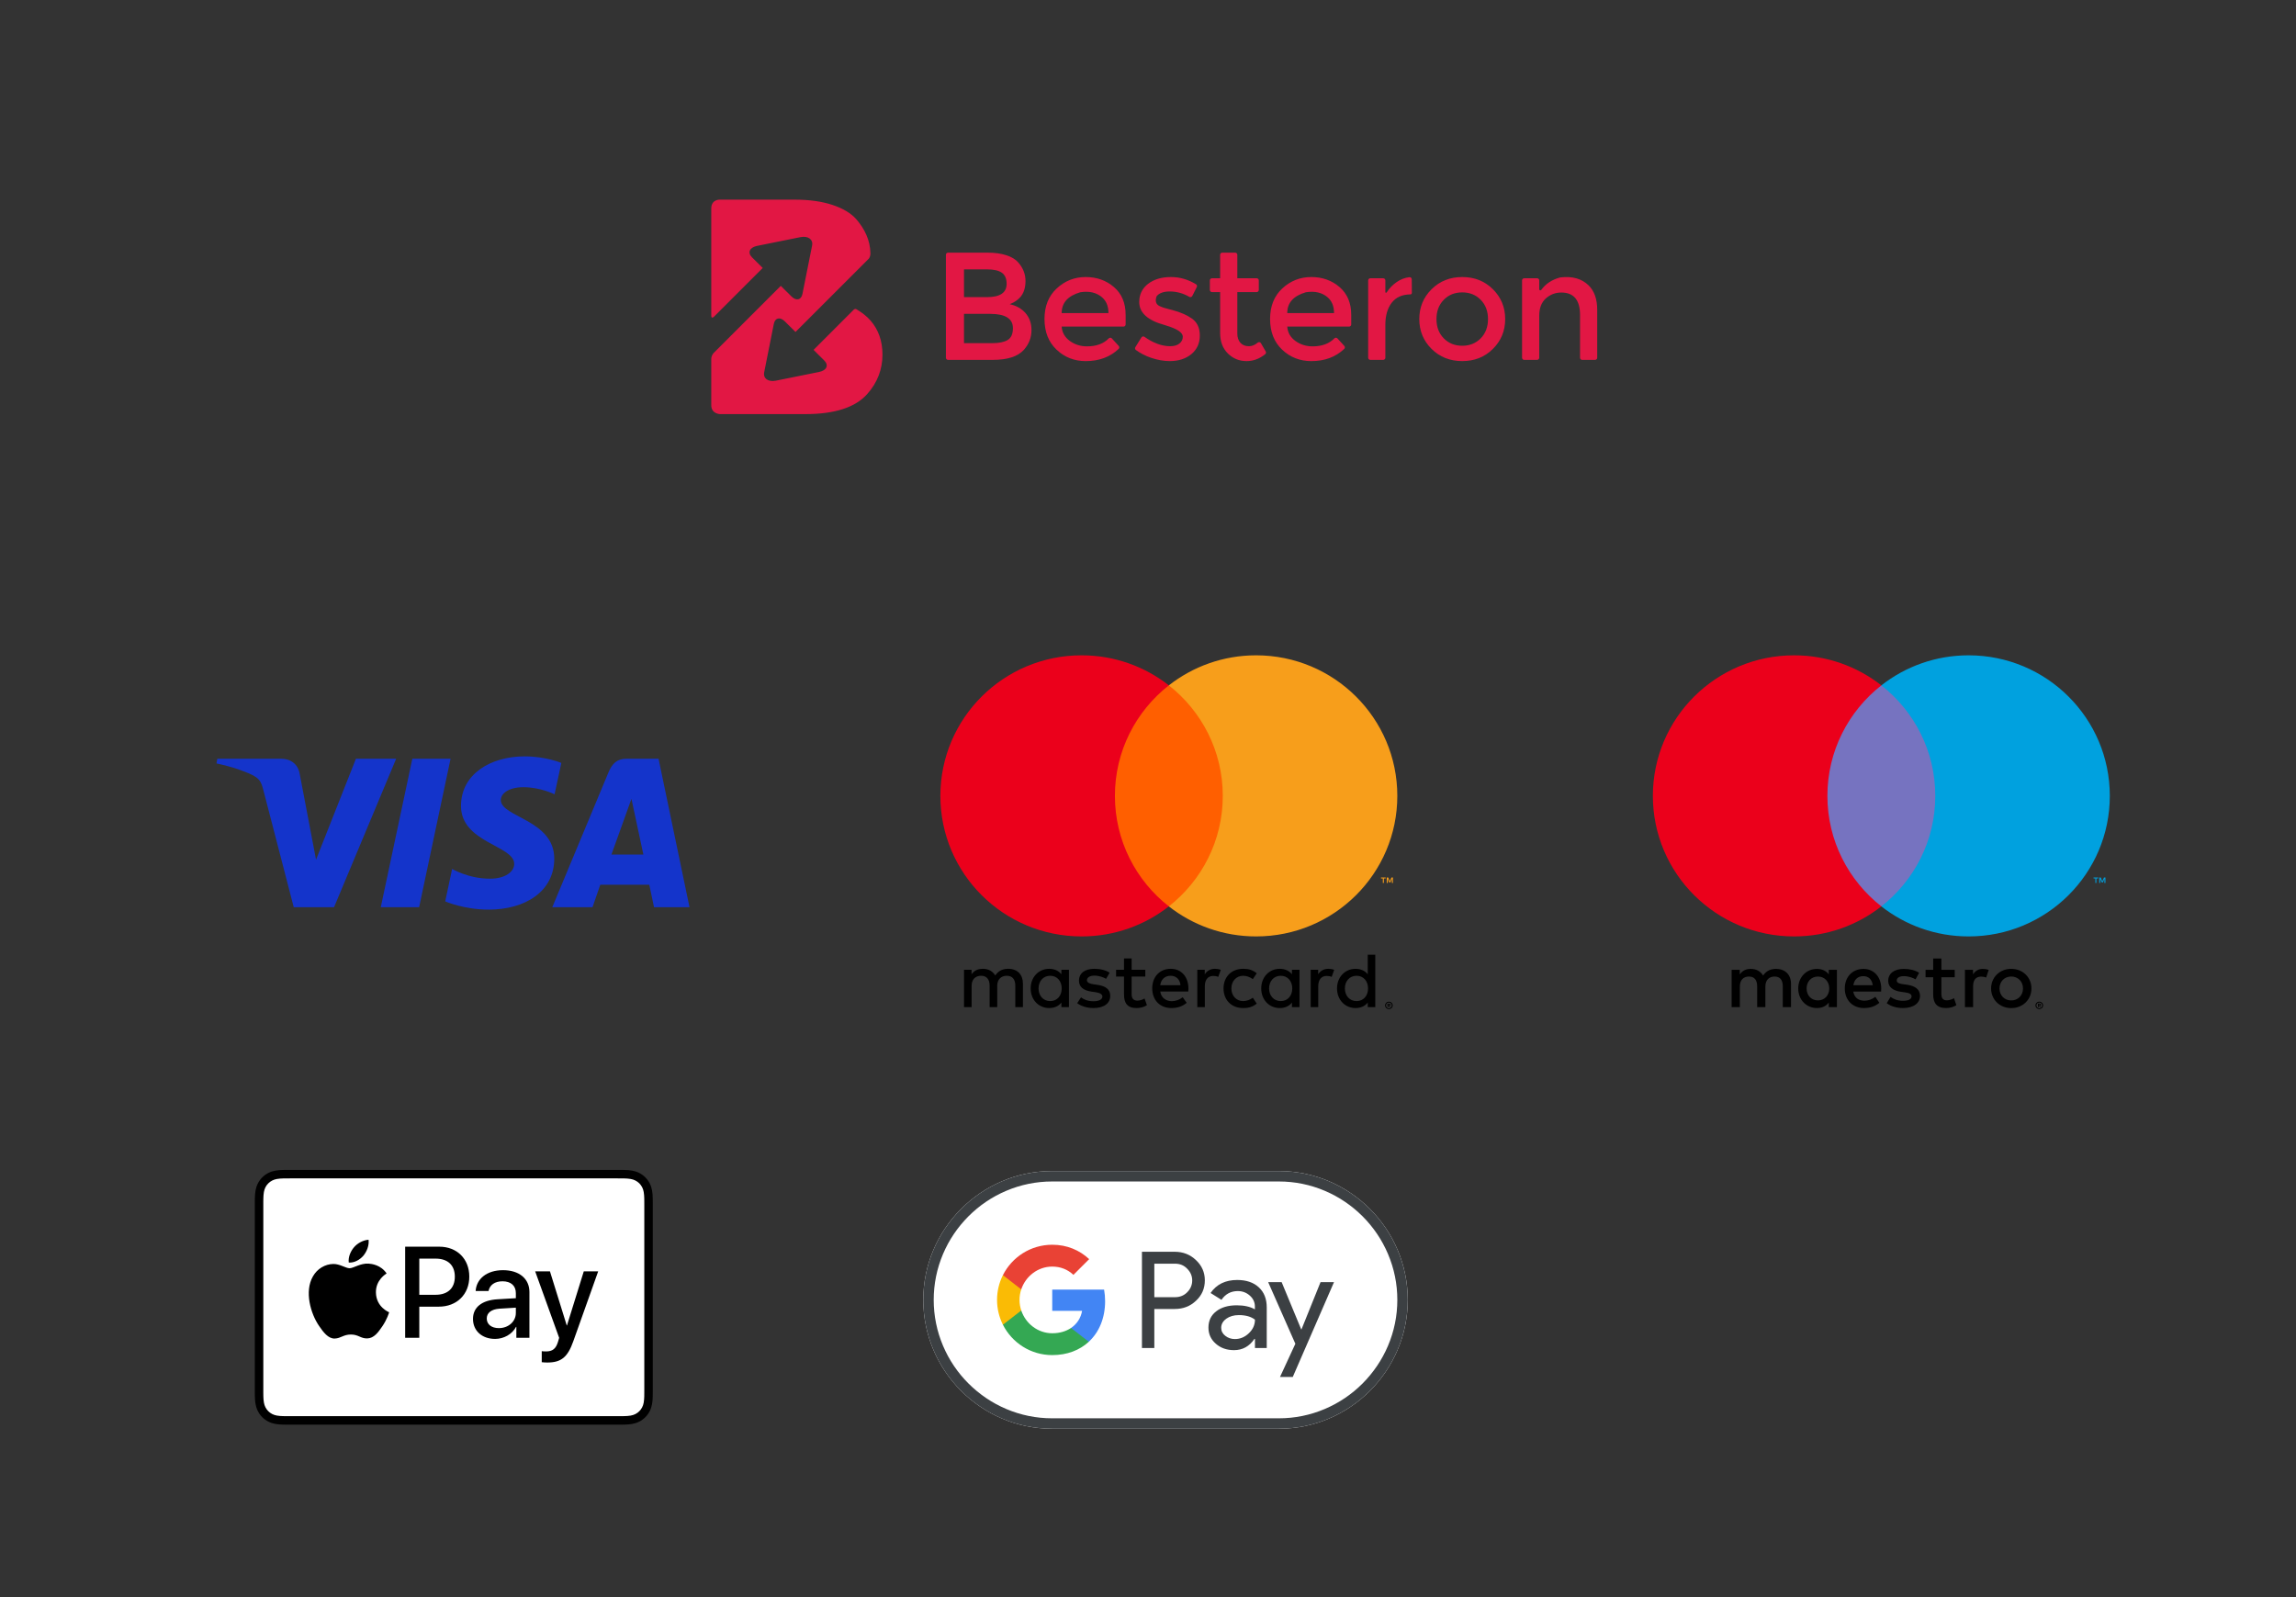 <svg width="184" height="128" viewBox="0 0 184 128" xmlns="http://www.w3.org/2000/svg">
<rect x="0" y="0" width="184" height="128" fill="#333333" stroke="none"/>
<path d="M68.4 24.837L65.198 28.04L66.05 28.886C66.439 29.271 66.254 29.686 65.641 29.81L62.178 30.509C61.564 30.632 61.143 30.329 61.242 29.834L62.013 25.96C62.112 25.465 62.51 25.374 62.898 25.758L63.751 26.605L69.608 20.748C69.608 20.748 69.759 20.609 69.754 20.298C69.74 19.283 69.317 18.368 68.606 17.55C68.179 17.075 67.544 16.698 66.7 16.419C65.856 16.141 64.852 16.001 63.688 16.001H57.719C57.719 16.001 57 15.938 57 16.72V25.28C57 25.597 57.216 25.384 57.216 25.384L61.124 21.475L60.271 20.629C59.884 20.244 60.068 19.828 60.681 19.704L64.144 19.006C64.757 18.882 65.179 19.186 65.081 19.68L64.309 23.555C64.21 24.05 63.812 24.14 63.425 23.756L62.571 22.91L57.219 28.262C57.219 28.262 57 28.458 57 28.789V32.47C57 33.189 57.719 33.189 57.719 33.189H64.524C66.885 33.189 68.54 32.656 69.491 31.59C70.31 30.673 70.72 29.615 70.72 28.419C70.72 27.337 70.404 26.431 69.774 25.702C69.455 25.334 69.07 25.048 68.65 24.792C68.505 24.702 68.4 24.837 68.4 24.837" fill="#E21744" />
<path d="M79.565 28.841H75.973C75.879 28.841 75.804 28.765 75.804 28.672V20.418C75.804 20.325 75.879 20.249 75.973 20.249H79.147C79.729 20.249 80.231 20.319 80.653 20.458C81.075 20.597 81.388 20.786 81.593 21.023C81.987 21.466 82.183 21.966 82.183 22.523C82.183 23.195 81.97 23.695 81.544 24.023C81.388 24.138 81.282 24.209 81.225 24.238C81.167 24.267 81.065 24.314 80.917 24.379C81.45 24.494 81.874 24.734 82.189 25.098C82.505 25.463 82.663 25.916 82.663 26.457C82.663 27.055 82.458 27.583 82.048 28.042C81.564 28.575 80.737 28.841 79.565 28.841V28.841ZM77.254 23.814H79.098C80.147 23.814 80.671 23.457 80.671 22.744C80.671 22.335 80.544 22.04 80.29 21.859C80.036 21.679 79.643 21.589 79.11 21.589H77.254V23.814ZM77.254 27.502H79.528C80.061 27.502 80.468 27.417 80.751 27.25C81.034 27.082 81.175 26.764 81.175 26.297C81.175 25.535 80.565 25.154 79.344 25.154H77.254V27.502H77.254Z" fill="#E21744" />
<path d="M90.039 26.174H85.082C85.115 26.649 85.332 27.032 85.733 27.323C86.135 27.614 86.594 27.759 87.11 27.759C87.858 27.759 88.443 27.544 88.863 27.113C88.929 27.046 89.04 27.052 89.104 27.122L89.655 27.725C89.716 27.792 89.715 27.898 89.649 27.961C88.96 28.613 88.081 28.94 87.012 28.94C86.094 28.94 85.313 28.634 84.67 28.023C84.027 27.413 83.705 26.594 83.705 25.565C83.705 24.537 84.033 23.719 84.689 23.113C85.344 22.506 86.116 22.203 87.005 22.203C87.895 22.203 88.651 22.472 89.273 23.008C89.896 23.545 90.207 24.285 90.207 25.227V26.005C90.207 26.098 90.132 26.174 90.039 26.174V26.174ZM85.082 25.092H88.831C88.831 24.543 88.659 24.121 88.315 23.826C87.873 23.447 87.3 23.311 86.595 23.419C86.585 23.42 86.574 23.423 86.565 23.425C85.576 23.714 85.082 24.269 85.082 25.092Z" fill="#E21744" />
<path d="M96.153 26.887C96.153 27.51 95.928 28.007 95.477 28.38C95.027 28.753 94.449 28.939 93.744 28.939C93.269 28.939 92.775 28.853 92.263 28.681C91.804 28.527 91.392 28.317 91.028 28.05C90.957 27.998 90.94 27.899 90.987 27.824L91.473 27.041C91.524 26.958 91.635 26.937 91.716 26.994C92.425 27.496 93.114 27.747 93.781 27.747C94.092 27.747 94.338 27.675 94.519 27.532C94.699 27.389 94.789 27.206 94.789 26.985C94.789 26.657 94.354 26.362 93.486 26.1C93.42 26.075 93.371 26.059 93.339 26.051C91.978 25.682 91.298 25.067 91.298 24.207C91.298 23.601 91.534 23.115 92.005 22.75C92.476 22.386 93.088 22.203 93.843 22.203C94.548 22.203 95.217 22.397 95.85 22.784C95.925 22.83 95.951 22.927 95.911 23.005L95.548 23.723C95.503 23.811 95.394 23.84 95.309 23.79C94.82 23.503 94.294 23.359 93.732 23.359C93.278 23.359 92.942 23.473 92.724 23.7C92.706 23.719 92.692 23.743 92.683 23.768C92.554 24.142 92.641 24.399 92.945 24.539C93.093 24.613 93.299 24.683 93.566 24.748C93.832 24.814 94.068 24.879 94.273 24.945C94.478 25.01 94.676 25.084 94.869 25.166C95.061 25.248 95.268 25.363 95.489 25.51C95.932 25.805 96.153 26.264 96.153 26.887" fill="#E21744" />
<path d="M99.158 23.408V26.727C99.158 27.039 99.239 27.286 99.403 27.471C99.567 27.655 99.797 27.747 100.092 27.747C100.334 27.747 100.567 27.651 100.792 27.459C100.872 27.39 100.994 27.41 101.047 27.501L101.434 28.166C101.476 28.236 101.461 28.329 101.398 28.381C100.943 28.753 100.444 28.94 99.902 28.94C99.316 28.94 98.816 28.737 98.402 28.331C97.988 27.925 97.781 27.378 97.781 26.69V23.408H97.127C97.033 23.408 96.958 23.332 96.958 23.239V22.471C96.958 22.377 97.033 22.302 97.127 22.302H97.781V20.418C97.781 20.325 97.857 20.249 97.95 20.249H98.989C99.082 20.249 99.158 20.325 99.158 20.418V22.302H100.71C100.803 22.302 100.879 22.377 100.879 22.471V23.239C100.879 23.332 100.803 23.408 100.71 23.408H99.158Z" fill="#E21744" />
<path d="M108.117 26.174H103.16C103.192 26.649 103.41 27.032 103.811 27.323C104.213 27.614 104.672 27.759 105.188 27.759C105.936 27.759 106.521 27.544 106.941 27.113C107.007 27.046 107.118 27.052 107.182 27.122L107.733 27.725C107.795 27.792 107.793 27.898 107.727 27.961C107.038 28.613 106.16 28.94 105.09 28.94C104.172 28.94 103.392 28.634 102.748 28.023C102.105 27.413 101.783 26.594 101.783 25.565C101.783 24.537 102.111 23.719 102.767 23.113C103.422 22.506 104.195 22.203 105.084 22.203C105.973 22.203 106.729 22.472 107.352 23.008C107.975 23.545 108.286 24.285 108.286 25.227V26.005C108.286 26.098 108.211 26.174 108.117 26.174V26.174ZM103.16 25.092H106.909C106.909 24.543 106.737 24.121 106.393 23.826C105.952 23.448 105.379 23.312 104.675 23.419C104.665 23.42 104.655 23.422 104.645 23.425C103.654 23.713 103.16 24.269 103.16 25.092" fill="#E21744" />
<path d="M113.02 23.593C112.366 23.604 111.872 23.825 111.537 24.256C111.193 24.699 111.021 25.293 111.021 26.038V28.672C111.021 28.765 110.945 28.841 110.852 28.841H109.813C109.72 28.841 109.644 28.765 109.644 28.672V22.471C109.644 22.377 109.72 22.302 109.813 22.302H110.852C110.945 22.302 111.021 22.377 111.021 22.471V23.407C111.021 23.463 111.095 23.486 111.125 23.438C111.334 23.109 111.6 22.832 111.924 22.609C112.252 22.384 112.596 22.252 112.957 22.214C113.054 22.204 113.136 22.285 113.137 22.381L113.146 23.466C113.146 23.538 113.106 23.593 113.02 23.593" fill="#E21744" />
<path d="M119.641 27.962C118.986 28.614 118.166 28.939 117.183 28.939C116.2 28.939 115.38 28.614 114.724 27.962C114.069 27.311 113.741 26.514 113.741 25.571C113.741 24.629 114.069 23.832 114.724 23.181C115.38 22.529 116.2 22.203 117.183 22.203C118.166 22.203 118.986 22.529 119.641 23.181C120.297 23.832 120.625 24.629 120.625 25.571C120.625 26.514 120.297 27.311 119.641 27.962ZM115.701 27.114C116.09 27.511 116.584 27.71 117.183 27.71C117.781 27.71 118.275 27.511 118.664 27.114C119.053 26.717 119.248 26.202 119.248 25.571C119.248 24.941 119.053 24.426 118.664 24.029C118.274 23.631 117.781 23.433 117.183 23.433C116.584 23.433 116.09 23.631 115.701 24.029C115.312 24.427 115.118 24.941 115.118 25.571C115.118 26.202 115.312 26.717 115.701 27.114Z" fill="#E21744" />
<path d="M123.354 25.301V28.672C123.354 28.766 123.278 28.841 123.185 28.841H122.146C122.053 28.841 121.977 28.766 121.977 28.672V22.471C121.977 22.377 122.053 22.302 122.146 22.302H123.185C123.278 22.302 123.354 22.377 123.354 22.471V23.18C123.354 23.27 123.467 23.304 123.519 23.231C123.867 22.746 124.366 22.415 125.018 22.239C125.028 22.236 125.039 22.234 125.05 22.233C126.012 22.119 126.768 22.335 127.318 22.879C127.773 23.33 128 23.982 128 24.834V28.672C128 28.766 127.924 28.841 127.831 28.841H126.792C126.699 28.841 126.624 28.766 126.624 28.672V25.252C126.624 24.047 126.123 23.445 125.124 23.445C124.648 23.445 124.235 23.603 123.882 23.918C123.53 24.234 123.354 24.695 123.354 25.301" fill="#E21744" />
<g>
<path d="M42.04 60.619C39.349 60.619 36.944 62.014 36.944 64.592C36.944 67.548 41.209 67.752 41.209 69.237C41.209 69.862 40.493 70.422 39.269 70.422C37.532 70.422 36.234 69.64 36.234 69.64L35.679 72.241C35.679 72.241 37.174 72.901 39.159 72.901C42.102 72.901 44.418 71.438 44.418 68.816C44.418 65.693 40.134 65.495 40.134 64.117C40.134 63.627 40.722 63.09 41.943 63.09C43.319 63.09 44.443 63.659 44.443 63.659L44.986 61.147C44.986 61.147 43.764 60.619 42.04 60.619V60.619ZM17.416 60.809L17.35 61.188C17.35 61.188 18.483 61.395 19.503 61.809C20.816 62.283 20.909 62.559 21.13 63.416L23.54 72.706H26.771L31.748 60.809H28.524L25.327 68.898L24.022 62.041C23.902 61.257 23.296 60.809 22.554 60.809H17.416V60.809ZM33.044 60.809L30.515 72.706H33.589L36.108 60.809H33.044V60.809ZM50.185 60.809C49.444 60.809 49.052 61.206 48.764 61.899L44.261 72.706H47.484L48.107 70.905H52.034L52.413 72.706H55.257L52.776 60.809H50.185V60.809ZM50.605 64.023L51.56 68.487H49L50.605 64.023V64.023Z" fill="#1434CB" />
</g>
<mask id="mask0_2254_26692">
<path d="M77.255 76.517H111.609V80.875H77.255V76.517Z" fill="white" />
</mask>
<g>
<path d="M107.779 79.217C107.779 78.653 108.137 78.202 108.717 78.202C109.271 78.202 109.635 78.635 109.635 79.217C109.635 79.8 109.271 80.232 108.717 80.232C108.137 80.232 107.779 79.781 107.779 79.217V79.217ZM110.214 79.217V76.517H109.61V78.083C109.402 77.814 109.062 77.645 108.634 77.645C107.791 77.645 107.148 78.303 107.148 79.217C107.148 80.132 107.791 80.79 108.634 80.79C109.062 80.79 109.402 80.621 109.61 80.351V80.715H110.214V79.217ZM101.704 79.217C101.704 78.653 102.063 78.202 102.642 78.202C103.196 78.202 103.561 78.635 103.561 79.217C103.561 79.8 103.196 80.232 102.642 80.232C102.063 80.232 101.704 79.781 101.704 79.217V79.217ZM104.14 79.217V77.72H103.535V78.083C103.328 77.814 102.988 77.644 102.559 77.644C101.716 77.644 101.074 78.303 101.074 79.217C101.074 80.132 101.716 80.79 102.559 80.79C102.988 80.79 103.328 80.621 103.535 80.351V80.715H104.14V79.217ZM111.254 80.49V80.564H111.322C111.338 80.564 111.351 80.561 111.36 80.555C111.369 80.549 111.374 80.54 111.374 80.527C111.374 80.514 111.369 80.505 111.36 80.499C111.351 80.493 111.338 80.49 111.322 80.49H111.254ZM111.321 80.439C111.357 80.439 111.385 80.447 111.404 80.462C111.423 80.478 111.433 80.5 111.433 80.527C111.433 80.55 111.425 80.568 111.41 80.583C111.394 80.598 111.372 80.607 111.344 80.61L111.435 80.715H111.365L111.28 80.611H111.253V80.715H111.194V80.439H111.321ZM111.305 80.81C111.337 80.81 111.367 80.803 111.395 80.791C111.423 80.779 111.447 80.762 111.469 80.742C111.489 80.721 111.506 80.696 111.518 80.668C111.53 80.64 111.535 80.61 111.535 80.578C111.535 80.546 111.53 80.515 111.518 80.488C111.506 80.459 111.489 80.435 111.469 80.414C111.447 80.393 111.423 80.376 111.395 80.365C111.367 80.352 111.337 80.347 111.305 80.347C111.272 80.347 111.242 80.352 111.213 80.365C111.185 80.376 111.16 80.393 111.139 80.414C111.118 80.435 111.101 80.459 111.09 80.488C111.077 80.515 111.071 80.546 111.071 80.578C111.071 80.61 111.077 80.64 111.09 80.668C111.101 80.696 111.118 80.721 111.139 80.742C111.16 80.762 111.185 80.779 111.213 80.791C111.242 80.803 111.272 80.81 111.305 80.81V80.81ZM111.306 80.28C111.347 80.28 111.387 80.288 111.423 80.304C111.46 80.319 111.493 80.341 111.521 80.368C111.548 80.395 111.57 80.426 111.586 80.462C111.602 80.499 111.61 80.537 111.61 80.578C111.61 80.619 111.602 80.657 111.586 80.693C111.57 80.729 111.548 80.76 111.521 80.787C111.493 80.814 111.46 80.836 111.423 80.851C111.387 80.867 111.347 80.875 111.306 80.875C111.263 80.875 111.222 80.867 111.185 80.851C111.148 80.836 111.115 80.814 111.088 80.787C111.061 80.76 111.039 80.729 111.023 80.693C111.007 80.657 110.999 80.619 110.999 80.578C110.999 80.537 111.007 80.499 111.023 80.462C111.039 80.426 111.061 80.395 111.088 80.368C111.115 80.341 111.148 80.319 111.185 80.304C111.222 80.288 111.263 80.28 111.306 80.28V80.28ZM106.456 77.644C106.078 77.644 105.807 77.82 105.637 78.083V77.72H105.039V80.715H105.644V79.029C105.644 78.534 105.883 78.215 106.311 78.215C106.443 78.215 106.582 78.233 106.72 78.29L106.921 77.726C106.777 77.669 106.588 77.644 106.456 77.644V77.644ZM83.229 79.217C83.229 78.653 83.587 78.202 84.167 78.202C84.721 78.202 85.085 78.635 85.085 79.217C85.085 79.8 84.721 80.232 84.167 80.232C83.587 80.232 83.229 79.781 83.229 79.217V79.217ZM85.664 79.217V77.72H85.059V78.083C84.852 77.814 84.512 77.644 84.084 77.644C83.24 77.644 82.598 78.303 82.598 79.217C82.598 80.132 83.24 80.79 84.084 80.79C84.512 80.79 84.852 80.621 85.059 80.351V80.715H85.664V79.217ZM93.811 78.202C94.258 78.202 94.56 78.49 94.604 78.96H92.98C93.037 78.522 93.326 78.202 93.811 78.202V78.202ZM93.824 77.644C92.943 77.644 92.339 78.278 92.339 79.211C92.339 80.163 92.968 80.79 93.868 80.79C94.321 80.79 94.737 80.677 95.102 80.37L94.781 79.925C94.529 80.126 94.208 80.239 93.906 80.239C93.484 80.239 93.056 80 92.981 79.462H95.228C95.234 79.38 95.24 79.299 95.24 79.211C95.234 78.278 94.667 77.644 93.824 77.644V77.644ZM98.053 79.217C98.053 80.126 98.664 80.79 99.633 80.79C100.086 80.79 100.388 80.69 100.715 80.433L100.401 79.963C100.156 80.138 99.897 80.232 99.614 80.232C99.091 80.226 98.682 79.819 98.682 79.217C98.682 78.616 99.091 78.208 99.614 78.202C99.897 78.202 100.156 78.296 100.401 78.472L100.715 78.002C100.388 77.745 100.086 77.644 99.633 77.644C98.664 77.644 98.053 78.309 98.053 79.217V79.217ZM88.924 77.958C88.61 77.751 88.175 77.644 87.697 77.644C86.935 77.644 86.469 78.002 86.469 78.597C86.469 79.085 86.809 79.38 87.483 79.474L87.791 79.518C88.15 79.568 88.345 79.693 88.345 79.863C88.345 80.095 88.081 80.245 87.634 80.245C87.162 80.245 86.853 80.1 86.633 79.931L86.325 80.401C86.772 80.727 87.307 80.79 87.627 80.79C88.496 80.79 88.974 80.389 88.974 79.819C88.974 79.293 88.61 79.023 87.948 78.929L87.64 78.885C87.357 78.848 87.105 78.76 87.105 78.559C87.105 78.34 87.344 78.19 87.703 78.19C88.087 78.19 88.458 78.334 88.641 78.447L88.924 77.958ZM97.368 77.644C96.99 77.644 96.719 77.82 96.549 78.083V77.72H95.951V80.715H96.555V79.029C96.555 78.534 96.795 78.215 97.223 78.215C97.355 78.215 97.493 78.233 97.632 78.29L97.833 77.726C97.689 77.669 97.5 77.644 97.368 77.644V77.644ZM91.783 77.72H90.688V76.812H90.077V77.72H89.441V78.265H90.077V79.681C90.077 80.376 90.322 80.79 91.097 80.79C91.38 80.79 91.707 80.703 91.915 80.558L91.726 80.026C91.531 80.139 91.317 80.195 91.147 80.195C90.82 80.195 90.688 79.994 90.688 79.694V78.265H91.783V77.72ZM81.977 80.715V78.829C81.977 78.121 81.548 77.651 80.818 77.644C80.434 77.638 80.037 77.757 79.761 78.177C79.553 77.845 79.225 77.644 78.766 77.644C78.445 77.644 78.105 77.733 77.86 78.083V77.72H77.255V80.715H77.866V78.998C77.866 78.478 78.181 78.202 78.628 78.202C79.062 78.202 79.308 78.484 79.308 78.992V80.715H79.918V78.998C79.918 78.478 80.245 78.202 80.68 78.202C81.127 78.202 81.366 78.484 81.366 78.992V80.715H81.977Z" fill="black" />
</g>
<mask id="mask1_2254_26692">
<path d="M75.361 80.875H111.981V52.52H75.361V80.875Z" fill="white" />
</mask>
<g>
<path d="M88.72 72.641H98.622V54.928H88.72V72.641Z" fill="#FF5F00" />
<path d="M89.348 63.785C89.348 60.191 91.038 56.991 93.671 54.928C91.746 53.42 89.317 52.52 86.677 52.52C80.427 52.52 75.361 57.563 75.361 63.785C75.361 70.006 80.427 75.049 86.677 75.049C89.317 75.049 91.746 74.15 93.671 72.641C91.038 70.578 89.348 67.378 89.348 63.785" fill="#EB001B" />
<path d="M111.627 70.765V70.328H111.512L111.381 70.628L111.249 70.328H111.134V70.765H111.215V70.435L111.338 70.719H111.423L111.546 70.434V70.765H111.627ZM110.9 70.765V70.402H111.048V70.328H110.673V70.402H110.82V70.765H110.9Z" fill="#F79E1B" />
<path d="M111.98 63.785C111.98 70.006 106.914 75.049 100.664 75.049C98.024 75.049 95.595 74.15 93.67 72.641C96.302 70.578 97.993 67.378 97.993 63.785C97.993 60.191 96.302 56.991 93.67 54.928C95.595 53.42 98.024 52.52 100.664 52.52C106.914 52.52 111.98 57.563 111.98 63.785" fill="#F79E1B" />
</g>
<path d="M163.377 80.489V80.562H163.445C163.46 80.562 163.473 80.559 163.483 80.553C163.492 80.547 163.496 80.538 163.496 80.525C163.496 80.513 163.492 80.504 163.483 80.498C163.473 80.492 163.46 80.489 163.445 80.489H163.377ZM163.446 80.437C163.482 80.437 163.509 80.445 163.528 80.461C163.548 80.477 163.557 80.498 163.557 80.525C163.557 80.548 163.55 80.567 163.535 80.582C163.519 80.597 163.497 80.606 163.469 80.609L163.56 80.713H163.489L163.404 80.61H163.377V80.713H163.319V80.437H163.446ZM163.429 80.808C163.462 80.808 163.492 80.802 163.519 80.79C163.548 80.778 163.572 80.761 163.593 80.74C163.614 80.719 163.63 80.695 163.642 80.666C163.654 80.638 163.66 80.608 163.66 80.576C163.66 80.544 163.654 80.514 163.642 80.486C163.63 80.458 163.614 80.433 163.593 80.412C163.572 80.391 163.548 80.375 163.519 80.363C163.492 80.351 163.462 80.345 163.429 80.345C163.397 80.345 163.366 80.351 163.338 80.363C163.309 80.375 163.284 80.391 163.264 80.412C163.242 80.433 163.226 80.458 163.214 80.486C163.202 80.514 163.196 80.544 163.196 80.576C163.196 80.608 163.202 80.638 163.214 80.666C163.226 80.695 163.242 80.719 163.264 80.74C163.284 80.761 163.309 80.778 163.338 80.79C163.366 80.802 163.397 80.808 163.429 80.808V80.808ZM163.428 80.279C163.47 80.279 163.51 80.287 163.546 80.302C163.583 80.318 163.616 80.339 163.643 80.366C163.671 80.393 163.693 80.424 163.709 80.461C163.724 80.497 163.732 80.535 163.732 80.576C163.732 80.617 163.724 80.656 163.709 80.691C163.693 80.727 163.671 80.759 163.643 80.786C163.616 80.812 163.583 80.834 163.546 80.85C163.51 80.866 163.47 80.873 163.428 80.873C163.386 80.873 163.345 80.866 163.308 80.85C163.271 80.834 163.238 80.812 163.211 80.786C163.184 80.759 163.162 80.727 163.146 80.691C163.13 80.656 163.122 80.617 163.122 80.576C163.122 80.535 163.13 80.497 163.146 80.461C163.162 80.424 163.184 80.393 163.211 80.366C163.238 80.339 163.271 80.318 163.308 80.302C163.345 80.287 163.386 80.279 163.428 80.279V80.279ZM158.907 77.652C159.039 77.652 159.228 77.677 159.372 77.733L159.171 78.345C159.033 78.289 158.895 78.27 158.763 78.27C158.336 78.27 158.123 78.545 158.123 79.039V80.714H157.47V77.727H158.117V78.089C158.286 77.826 158.531 77.652 158.907 77.652V77.652ZM156.649 78.32H155.582V79.671C155.582 79.97 155.689 80.17 156.015 80.17C156.184 80.17 156.398 80.114 156.593 80.001L156.781 80.558C156.574 80.702 156.247 80.789 155.965 80.789C155.193 80.789 154.923 80.376 154.923 79.683V78.32H154.314V77.727H154.923V76.821H155.582V77.727H156.649V78.32ZM153.511 78.489C153.329 78.376 152.959 78.233 152.576 78.233C152.218 78.233 152.005 78.364 152.005 78.583C152.005 78.783 152.231 78.839 152.513 78.877L152.821 78.92C153.474 79.014 153.869 79.289 153.869 79.814C153.869 80.383 153.367 80.789 152.501 80.789C152.011 80.789 151.559 80.664 151.201 80.401L151.509 79.895C151.728 80.064 152.055 80.208 152.507 80.208C152.953 80.208 153.191 80.077 153.191 79.845C153.191 79.676 153.022 79.582 152.664 79.532L152.356 79.489C151.685 79.395 151.32 79.095 151.32 78.608C151.32 78.014 151.81 77.652 152.57 77.652C153.047 77.652 153.48 77.758 153.794 77.964L153.511 78.489ZM148.527 78.957C148.596 78.526 148.86 78.233 149.325 78.233C149.745 78.233 150.015 78.495 150.084 78.957H148.527ZM150.761 79.22C150.755 78.289 150.177 77.652 149.336 77.652C148.457 77.652 147.841 78.289 147.841 79.22C147.841 80.17 148.481 80.789 149.38 80.789C149.832 80.789 150.246 80.676 150.61 80.37L150.29 79.889C150.038 80.089 149.719 80.201 149.417 80.201C148.997 80.201 148.613 80.008 148.519 79.47H150.748C150.755 79.389 150.761 79.308 150.761 79.22V79.22ZM161.179 78.263C161.045 78.263 160.921 78.286 160.806 78.333C160.692 78.38 160.592 78.445 160.509 78.529C160.425 78.614 160.359 78.715 160.311 78.832C160.263 78.95 160.239 79.079 160.239 79.22C160.239 79.362 160.263 79.491 160.311 79.608C160.359 79.726 160.425 79.827 160.509 79.911C160.592 79.996 160.692 80.061 160.806 80.108C160.921 80.154 161.045 80.178 161.179 80.178C161.313 80.178 161.437 80.154 161.552 80.108C161.667 80.061 161.767 79.996 161.851 79.911C161.936 79.827 162.003 79.726 162.05 79.608C162.098 79.491 162.122 79.362 162.122 79.22C162.122 79.079 162.098 78.95 162.05 78.832C162.003 78.715 161.936 78.614 161.851 78.529C161.767 78.445 161.667 78.38 161.552 78.333C161.437 78.286 161.313 78.263 161.179 78.263V78.263ZM161.18 77.648C161.412 77.648 161.626 77.688 161.824 77.768C162.021 77.848 162.192 77.958 162.336 78.099C162.48 78.239 162.593 78.405 162.675 78.596C162.756 78.788 162.797 78.996 162.797 79.22C162.797 79.445 162.756 79.653 162.675 79.844C162.593 80.035 162.48 80.201 162.336 80.341C162.192 80.482 162.021 80.592 161.824 80.672C161.626 80.752 161.412 80.792 161.18 80.792C160.948 80.792 160.734 80.752 160.536 80.672C160.339 80.592 160.168 80.482 160.025 80.341C159.882 80.201 159.77 80.035 159.689 79.844C159.607 79.653 159.566 79.445 159.566 79.22C159.566 78.996 159.607 78.788 159.689 78.596C159.77 78.405 159.882 78.239 160.025 78.099C160.168 77.958 160.339 77.848 160.536 77.768C160.734 77.688 160.948 77.648 161.18 77.648V77.648ZM144.78 79.22C144.78 78.695 145.126 78.264 145.691 78.264C146.231 78.264 146.595 78.677 146.595 79.22C146.595 79.764 146.231 80.176 145.691 80.176C145.126 80.176 144.78 79.745 144.78 79.22V79.22ZM147.21 79.22V77.727H146.557V78.089C146.35 77.82 146.036 77.652 145.609 77.652C144.768 77.652 144.109 78.308 144.109 79.22C144.109 80.133 144.768 80.789 145.609 80.789C146.036 80.789 146.35 80.62 146.557 80.351V80.714H147.21V79.22ZM143.53 80.714V78.839C143.53 78.133 143.078 77.658 142.35 77.652C141.967 77.645 141.571 77.764 141.295 78.183C141.088 77.851 140.762 77.652 140.304 77.652C139.983 77.652 139.669 77.745 139.424 78.095V77.726H138.772V80.714H139.431V79.058C139.431 78.539 139.719 78.264 140.165 78.264C140.598 78.264 140.818 78.545 140.818 79.051V80.714H141.477V79.058C141.477 78.539 141.779 78.264 142.212 78.264C142.657 78.264 142.871 78.545 142.871 79.051V80.714H143.53Z" fill="black" />
<mask id="mask2_2254_26692">
<path d="M132.46 80.873H169.08V52.52H132.46V80.873Z" fill="white" />
</mask>
<g>
<path d="M145.819 72.641H155.722V54.928H145.819V72.641Z" fill="#7673C0" />
<path d="M146.447 63.785C146.447 60.191 148.138 56.991 150.77 54.928C148.845 53.42 146.416 52.52 143.776 52.52C137.526 52.52 132.46 57.563 132.46 63.785C132.46 70.006 137.526 75.049 143.776 75.049C146.416 75.049 148.845 74.15 150.77 72.641C148.138 70.578 146.447 67.378 146.447 63.785" fill="#EB001B" />
<path d="M168.727 70.765V70.328H168.613L168.481 70.629L168.349 70.328H168.235V70.765H168.315V70.435L168.439 70.72H168.523L168.646 70.434V70.765H168.727ZM168.001 70.765V70.403H168.148V70.329H167.774V70.403H167.921V70.765H168.001Z" fill="#00A1DF" />
<path d="M169.079 63.785C169.079 70.006 164.013 75.049 157.763 75.049C155.123 75.049 152.694 74.15 150.77 72.641C153.402 70.578 155.092 67.378 155.092 63.785C155.092 60.191 153.402 56.991 150.77 54.928C152.694 53.42 155.123 52.52 157.763 52.52C164.013 52.52 169.079 57.563 169.079 63.785" fill="#00A1DF" />
</g>
<path d="M49.458 93.76H23.277C23.168 93.76 23.058 93.76 22.95 93.761C22.858 93.761 22.766 93.763 22.674 93.765C22.474 93.77 22.272 93.782 22.074 93.818C21.873 93.854 21.686 93.913 21.504 94.006C21.325 94.097 21.161 94.216 21.018 94.358C20.876 94.501 20.757 94.665 20.666 94.844C20.573 95.026 20.514 95.213 20.478 95.414C20.442 95.612 20.43 95.814 20.425 96.014C20.422 96.106 20.422 96.198 20.421 96.289C20.42 96.398 20.42 96.507 20.42 96.617V111.322C20.42 111.431 20.42 111.54 20.421 111.649C20.422 111.741 20.422 111.833 20.425 111.925C20.43 112.125 20.442 112.326 20.478 112.524C20.514 112.725 20.573 112.912 20.666 113.094C20.757 113.274 20.876 113.438 21.018 113.58C21.161 113.723 21.325 113.842 21.504 113.933C21.686 114.026 21.873 114.085 22.074 114.121C22.272 114.156 22.474 114.168 22.674 114.174C22.766 114.176 22.858 114.177 22.95 114.177C23.058 114.178 23.168 114.178 23.277 114.178H49.458C49.567 114.178 49.676 114.178 49.785 114.177C49.877 114.177 49.968 114.176 50.06 114.174C50.26 114.168 50.462 114.156 50.66 114.121C50.861 114.085 51.048 114.026 51.23 113.933C51.41 113.842 51.573 113.723 51.716 113.58C51.858 113.438 51.977 113.274 52.069 113.094C52.161 112.912 52.221 112.725 52.256 112.524C52.292 112.326 52.304 112.125 52.309 111.925C52.312 111.833 52.313 111.741 52.313 111.649C52.314 111.54 52.314 111.431 52.314 111.322V96.617C52.314 96.507 52.314 96.398 52.313 96.289C52.313 96.198 52.312 96.106 52.309 96.014C52.304 95.814 52.292 95.612 52.256 95.414C52.221 95.213 52.161 95.026 52.069 94.844C51.977 94.665 51.858 94.501 51.716 94.358C51.573 94.216 51.41 94.097 51.23 94.006C51.048 93.913 50.861 93.854 50.66 93.818C50.462 93.782 50.26 93.77 50.06 93.765C49.968 93.763 49.877 93.761 49.785 93.761C49.676 93.76 49.567 93.76 49.458 93.76Z" fill="black" />
<path d="M49.459 94.441L49.781 94.442C49.868 94.442 49.955 94.443 50.043 94.445C50.196 94.45 50.374 94.458 50.541 94.488C50.685 94.514 50.806 94.553 50.923 94.613C51.038 94.671 51.143 94.748 51.235 94.839C51.327 94.932 51.404 95.037 51.463 95.153C51.522 95.269 51.562 95.39 51.587 95.535C51.617 95.7 51.625 95.879 51.63 96.033C51.632 96.119 51.633 96.206 51.633 96.295C51.634 96.402 51.634 96.509 51.634 96.617V111.322C51.634 111.43 51.634 111.537 51.633 111.646C51.633 111.733 51.632 111.82 51.63 111.906C51.625 112.06 51.617 112.239 51.587 112.405C51.562 112.549 51.522 112.67 51.463 112.786C51.404 112.902 51.327 113.007 51.236 113.099C51.143 113.191 51.038 113.268 50.922 113.327C50.806 113.386 50.685 113.425 50.542 113.451C50.372 113.481 50.186 113.49 50.046 113.493C49.958 113.495 49.87 113.497 49.78 113.497C49.673 113.498 49.566 113.498 49.459 113.498H23.278C23.276 113.498 23.275 113.498 23.273 113.498C23.167 113.498 23.061 113.498 22.954 113.497C22.866 113.497 22.778 113.495 22.693 113.493C22.55 113.49 22.364 113.481 22.195 113.451C22.051 113.425 21.93 113.386 21.813 113.326C21.698 113.267 21.593 113.191 21.5 113.099C21.408 113.007 21.332 112.902 21.273 112.786C21.214 112.67 21.175 112.549 21.149 112.403C21.119 112.237 21.11 112.059 21.106 111.907C21.104 111.819 21.103 111.732 21.102 111.646L21.102 111.39L21.102 111.322V96.617L21.102 96.549L21.102 96.294C21.103 96.207 21.104 96.12 21.106 96.032C21.11 95.88 21.119 95.702 21.149 95.534C21.175 95.39 21.214 95.269 21.273 95.152C21.332 95.037 21.408 94.932 21.501 94.84C21.593 94.748 21.698 94.671 21.814 94.612C21.93 94.553 22.051 94.514 22.195 94.488C22.362 94.458 22.54 94.45 22.693 94.445C22.781 94.443 22.868 94.442 22.954 94.442L23.278 94.441H49.459" fill="white" />
<path d="M29.129 100.627C29.402 100.286 29.587 99.827 29.538 99.359C29.139 99.379 28.651 99.622 28.368 99.964C28.115 100.257 27.89 100.735 27.949 101.184C28.398 101.223 28.846 100.959 29.129 100.627Z" fill="black" />
<path d="M29.533 101.271C28.881 101.233 28.327 101.641 28.016 101.641C27.705 101.641 27.228 101.291 26.712 101.3C26.042 101.31 25.419 101.69 25.079 102.293C24.378 103.5 24.894 105.29 25.575 106.273C25.905 106.759 26.304 107.295 26.829 107.276C27.325 107.256 27.52 106.954 28.123 106.954C28.726 106.954 28.901 107.276 29.426 107.266C29.971 107.256 30.311 106.779 30.642 106.292C31.021 105.738 31.176 105.203 31.186 105.173C31.176 105.164 30.136 104.765 30.126 103.568C30.116 102.566 30.943 102.089 30.982 102.059C30.515 101.369 29.786 101.291 29.533 101.271Z" fill="black" />
<path d="M35.206 99.915C36.622 99.915 37.609 100.892 37.609 102.313C37.609 103.74 36.602 104.721 35.17 104.721H33.602V107.215H32.469V99.915H35.206V99.915ZM33.602 103.77H34.902C35.889 103.77 36.45 103.239 36.45 102.318C36.45 101.398 35.889 100.871 34.907 100.871H33.602V103.77V103.77Z" fill="black" />
<path d="M37.905 105.703C37.905 104.772 38.618 104.2 39.883 104.129L41.34 104.043V103.634C41.34 103.042 40.94 102.688 40.273 102.688C39.64 102.688 39.246 102.991 39.15 103.467H38.118C38.178 102.506 38.998 101.797 40.313 101.797C41.603 101.797 42.428 102.48 42.428 103.548V107.215H41.38V106.34H41.355C41.047 106.932 40.374 107.306 39.676 107.306C38.634 107.306 37.905 106.659 37.905 105.703ZM41.34 105.222V104.802L40.03 104.883C39.377 104.929 39.008 105.217 39.008 105.672C39.008 106.138 39.392 106.441 39.979 106.441C40.743 106.441 41.34 105.915 41.34 105.222Z" fill="black" />
<path d="M43.415 109.173V108.288C43.496 108.308 43.678 108.308 43.769 108.308C44.275 108.308 44.548 108.095 44.715 107.549C44.715 107.539 44.811 107.225 44.811 107.22L42.889 101.893H44.073L45.418 106.224H45.438L46.784 101.893H47.938L45.944 107.493C45.489 108.783 44.963 109.198 43.86 109.198C43.769 109.198 43.496 109.188 43.415 109.173Z" fill="black" />
<path d="M102.491 93.853H84.317C78.637 93.853 73.99 98.499 73.99 104.179C73.99 109.858 78.637 114.505 84.317 114.505H102.491C108.17 114.505 112.817 109.858 112.817 104.179C112.817 98.499 108.17 93.853 102.491 93.853Z" fill="white" />
<path d="M102.491 94.689C103.766 94.689 105.005 94.942 106.172 95.438C107.303 95.918 108.315 96.605 109.193 97.477C110.065 98.35 110.752 99.367 111.232 100.498C111.728 101.664 111.981 102.904 111.981 104.179C111.981 105.454 111.728 106.693 111.232 107.86C110.752 108.991 110.065 110.003 109.193 110.881C108.32 111.753 107.303 112.44 106.172 112.92C105.005 113.416 103.766 113.669 102.491 113.669H84.317C83.041 113.669 81.802 113.416 80.635 112.92C79.504 112.44 78.492 111.753 77.615 110.881C76.742 110.008 76.055 108.991 75.575 107.86C75.08 106.693 74.827 105.454 74.827 104.179C74.827 102.904 75.08 101.664 75.575 100.498C76.055 99.367 76.742 98.355 77.615 97.477C78.487 96.605 79.504 95.918 80.635 95.438C81.802 94.942 83.041 94.689 84.317 94.689H102.491ZM102.491 93.853H84.317C78.637 93.853 73.99 98.499 73.99 104.179C73.99 109.858 78.637 114.505 84.317 114.505H102.491C108.17 114.505 112.817 109.858 112.817 104.179C112.817 98.499 108.17 93.853 102.491 93.853Z" fill="#3C4043" />
<path d="M92.507 104.912V108.036H91.515V100.322H94.143C94.809 100.322 95.377 100.544 95.842 100.988C96.317 101.432 96.555 101.974 96.555 102.614C96.555 103.27 96.317 103.812 95.842 104.251C95.382 104.69 94.814 104.907 94.143 104.907H92.507V104.912ZM92.507 101.272V103.962H94.164C94.556 103.962 94.887 103.828 95.145 103.564C95.408 103.301 95.543 102.981 95.543 102.62C95.543 102.263 95.408 101.948 95.145 101.685C94.887 101.411 94.561 101.277 94.164 101.277H92.507V101.272Z" fill="#3C4043" />
<path d="M99.147 102.583C99.88 102.583 100.458 102.78 100.881 103.172C101.305 103.564 101.516 104.101 101.516 104.783V108.036H100.572V107.303H100.53C100.122 107.907 99.575 108.206 98.894 108.206C98.31 108.206 97.825 108.036 97.432 107.69C97.04 107.344 96.844 106.915 96.844 106.399C96.844 105.852 97.05 105.418 97.463 105.098C97.876 104.773 98.429 104.613 99.115 104.613C99.704 104.613 100.189 104.721 100.566 104.938V104.711C100.566 104.365 100.432 104.076 100.158 103.833C99.885 103.59 99.565 103.472 99.198 103.472C98.646 103.472 98.207 103.704 97.887 104.174L97.014 103.626C97.494 102.929 98.207 102.583 99.147 102.583ZM97.866 106.415C97.866 106.673 97.975 106.89 98.197 107.06C98.413 107.23 98.671 107.318 98.966 107.318C99.384 107.318 99.756 107.163 100.081 106.853C100.406 106.544 100.572 106.182 100.572 105.764C100.262 105.521 99.833 105.397 99.281 105.397C98.878 105.397 98.542 105.496 98.274 105.687C98 105.888 97.866 106.131 97.866 106.415Z" fill="#3C4043" />
<path d="M106.907 102.754L103.602 110.354H102.58L103.809 107.695L101.63 102.754H102.709L104.279 106.544H104.299L105.828 102.754H106.907Z" fill="#3C4043" />
<path d="M88.563 104.282C88.563 103.959 88.534 103.65 88.481 103.352H84.325V105.056L86.718 105.057C86.621 105.624 86.309 106.107 85.83 106.429V107.534H87.255C88.087 106.765 88.563 105.627 88.563 104.282Z" fill="#4285F4" />
<path d="M85.831 106.429C85.434 106.696 84.924 106.853 84.326 106.853C83.172 106.853 82.193 106.075 81.843 105.027H80.373V106.167C81.101 107.612 82.598 108.603 84.326 108.603C85.521 108.603 86.525 108.21 87.255 107.534L85.831 106.429Z" fill="#34A853" />
<path d="M81.704 104.181C81.704 103.887 81.753 103.603 81.843 103.335V102.195H80.373C80.072 102.792 79.903 103.467 79.903 104.181C79.903 104.896 80.073 105.57 80.373 106.168L81.843 105.028C81.753 104.76 81.704 104.476 81.704 104.181Z" fill="#FABB05" />
<path d="M84.326 101.51C84.978 101.51 85.562 101.734 86.023 102.173L87.286 100.912C86.519 100.198 85.519 99.759 84.326 99.759C82.598 99.759 81.101 100.751 80.373 102.195L81.843 103.335C82.193 102.287 83.172 101.51 84.326 101.51Z" fill="#E94235" />
<defs>

<rect width="37.944" height="12.32" fill="white" />

</defs>
</svg>
